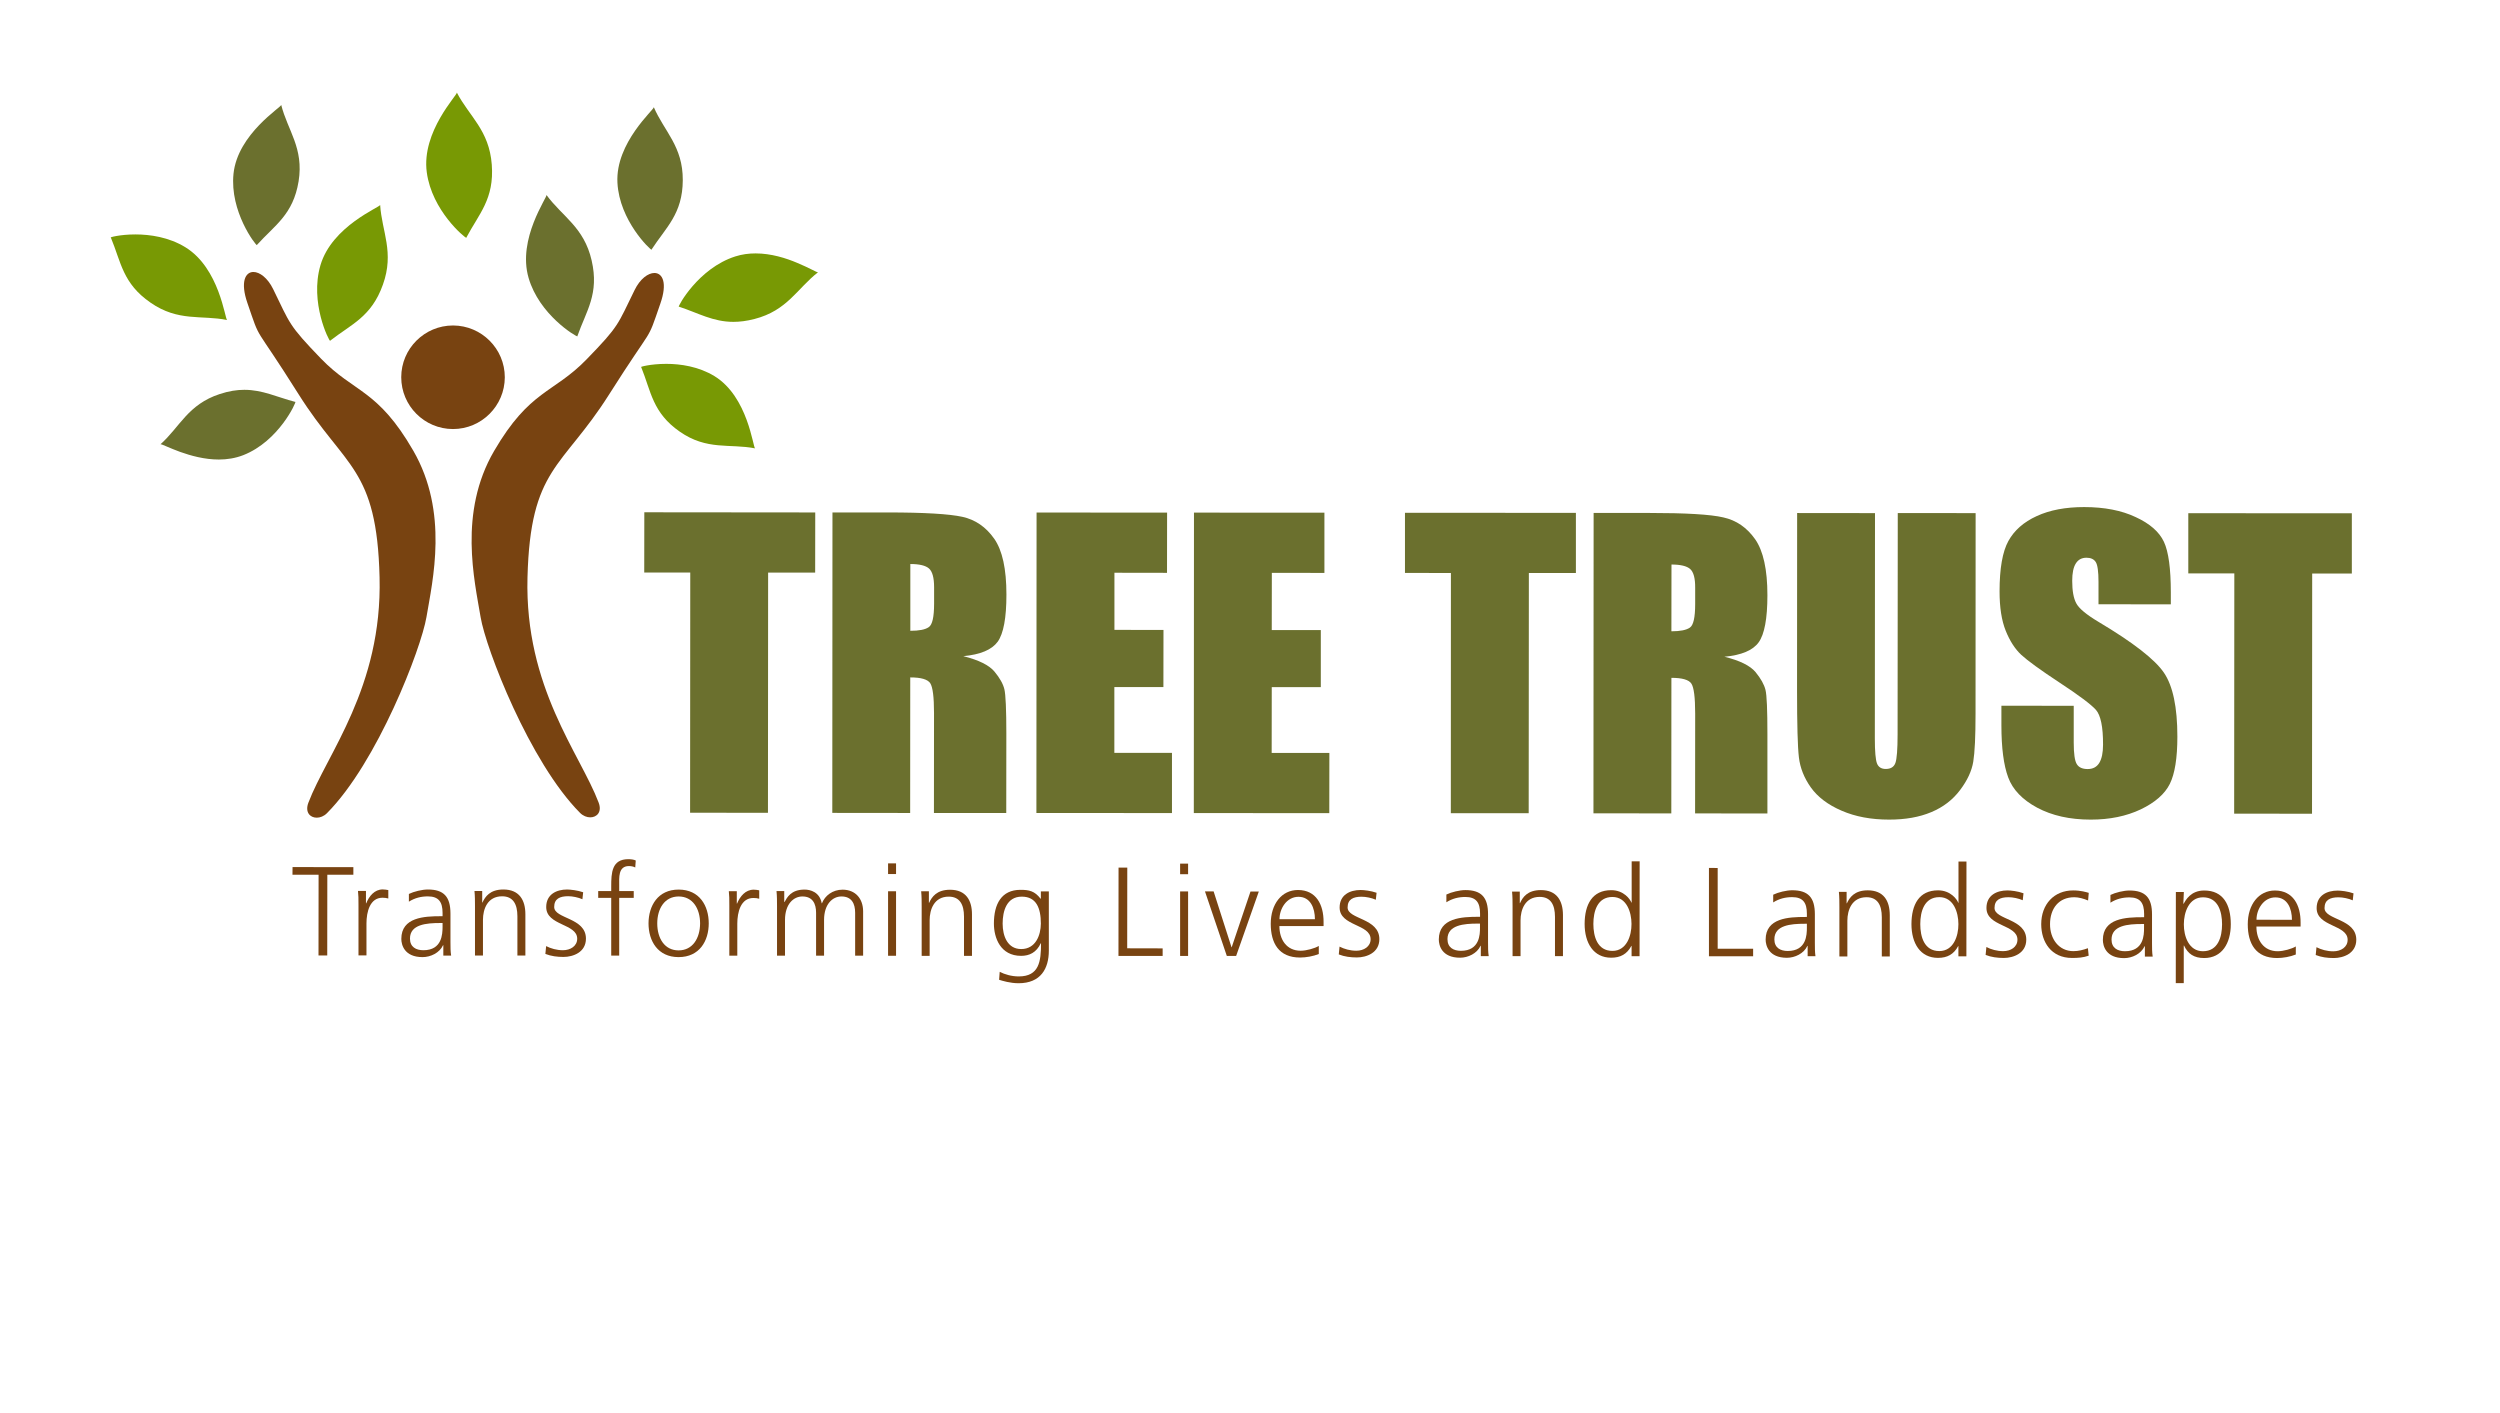 <?xml version="1.0" encoding="utf-8"?>
<!-- Generator: Adobe Illustrator 27.8.1, SVG Export Plug-In . SVG Version: 6.00 Build 0)  -->
<svg version="1.1" id="CutContour" xmlns="http://www.w3.org/2000/svg" xmlns:xlink="http://www.w3.org/1999/xlink" x="0px" y="0px"
	 viewBox="0 0 2976.4 1681.7" style="enable-background:new 0 0 2976.4 1681.7;" xml:space="preserve">
<style type="text/css">
	.st0{fill:#784311;}
	.st1{fill:#6B702E;}
	.st2{fill:#789904;}
</style>
<path class="st0" d="M301.7,323.8c-9.6,0-15.8,11.8-7.2,36.8c16.9,49.2,5.5,20.6,61,108.8c55.5,88.2,93.2,86.8,96.4,218
	c3.3,131.3-62.9,210.4-84.8,268.4c-4.2,11.3,2.1,17.7,10,17.7c4,0,8.5-1.7,12.1-5.3c60.1-60.4,112.2-196.1,118.5-233.4
	c7.4-43.9,26.7-124.9-15.7-198.3c-42.4-73.4-70.3-68.7-109.7-109.4c-39.3-40.7-36.7-41.3-57.2-83.1
	C318.6,330.8,309.1,323.8,301.7,323.8"/>
<path class="st0" d="M779.1,325c-7.4,0-17,6.9-23.5,20.2c-20.5,41.6-17.9,42.2-57.4,82.8c-39.5,40.6-67.4,35.9-110,109
	c-42.6,73.2-23.3,154-16,197.8c6.2,37.3,58.3,172.6,118.4,233c3.6,3.6,8.1,5.3,12.1,5.3c7.9,0,14.3-6.4,10-17.6
	c-21.9-58-88.1-136.9-84.7-267.9c3.4-131,41.1-129.5,96.8-217.4c55.7-87.9,44.3-59.4,61.3-108.5C794.9,336.8,788.8,325,779.1,325"/>
<path class="st0" d="M539.4,387.5c-34,0-61.7,27.6-61.7,61.6c0,34,27.6,61.7,61.6,61.7c34,0,61.6-27.6,61.7-61.6
	C601,415.2,573.4,387.6,539.4,387.5"/>
<path class="st1" d="M334.8,124.9c0.6,2.5-51.9,34.5-56.8,82c-4.6,45.1,26.4,85,27.9,85c0.1,0,0.1-0.1,0-0.3
	c21.2-23.5,43.1-36,49.6-75.7C361.9,176.2,342.4,155.2,334.8,124.9"/>
<path class="st1" d="M778.4,127.6c1,2.4-45.9,42.2-43.3,90c2.4,45.2,39.1,79.8,40.7,79.8c0.1,0,0.1-0.1-0.1-0.3
	c17.3-26.6,37-42.4,37.2-82.6C813.1,174.1,790.7,156.3,778.4,127.6"/>
<path class="st1" d="M650.6,232.1c1.5,2.2-34.9,52.1-21.3,98.7c12.7,43.9,56,69.7,58.2,69.7c0.1,0,0.1-0.1-0.1-0.3
	c10.6-30.2,26.2-50.2,17-90.1C695.3,270.3,669.3,257.8,650.6,232.1"/>
<path class="st1" d="M290.9,464.1c-8.8,0-18.3,1.4-29.2,5c-38,12.4-47.5,39.2-70.7,59.9c0.1-0.1,0.1-0.1,0.3-0.1
	c1.7,0,10.5,4.5,23.1,9.1c12.6,4.5,29,9.1,46.1,9.1c9.7,0,19.6-1.5,29.1-5.2c42.6-16.7,63.4-63.6,62.1-63.6c0,0-0.1,0.1-0.2,0.2
	C329.5,472.7,312.6,464.1,290.9,464.1"/>
<path class="st2" d="M161.2,279.1c-18.8,0-31.7,3.7-29.2,3.8c12.2,29.3,14,54.5,47.2,77.4c33.1,23,60.5,14.5,91.2,20.7
	c-2.5-0.5-8.9-61.7-49.8-86.7C201,282.3,178.6,279.1,161.2,279.1"/>
<path class="st2" d="M793.2,433.2c-19,0-32.3,3.8-29.8,3.9c11.8,29.1,13.4,54.2,45.9,76.8c32.4,22.6,59.5,14,89.7,19.9
	c-2.5-0.5-8.3-61.4-48.4-86C831.7,436.3,810.2,433.2,793.2,433.2"/>
<path class="st2" d="M899.6,301.7c-8,0-16.1,1-24.2,3.6c-44.3,14.2-68.7,60-67.3,60c0,0,0.1-0.1,0.2-0.2
	c23.1,7.6,40.5,18.1,64.9,18.1c7.5,0,15.7-1,25-3.4c39.3-10.1,50.9-36.4,75.8-55.7c0,0-0.1,0.1-0.2,0.1c-1.7,0-11-5.6-24.6-11.2
	C935.8,307.3,918.1,301.7,899.6,301.7"/>
<path class="st2" d="M452.6,244c0.1,2.6-57.4,25.1-71.1,71.8c-13,44.5,10.2,90.1,11.6,90.1c0.1,0,0.1-0.1,0-0.3
	c25.2-19.7,49.1-28.2,62.8-66.8C469.7,300.3,454.6,275.7,452.6,244"/>
<path class="st2" d="M543.9,110.2c1.2,2.4-42.3,46.4-35.8,94.9c6.1,45.8,45.4,78.1,47.2,78.1c0.1,0,0.1-0.1-0.1-0.3
	c15-28.4,33.4-45.9,30.3-86.9C582.4,154.9,558.6,138.5,543.9,110.2"/>
<polyline class="st1" points="970.6,610.1 767.1,609.9 767,681.6 821.8,681.6 821.6,967.6 914.3,967.7 914.5,681.7 970.5,681.7 
	970.6,610.1 "/>
<path class="st1" d="M1083.8,751l0-79.5c10.8,0,18.2,1.8,22.2,5.3c4,3.5,6.1,10.9,6.1,22.3l0,19.6c0,15.8-2.1,25.1-6.3,27.9
	C1101.6,749.6,1094.3,751,1083.8,751 M1056.8,610.1l-65.7,0l-0.2,357.7l92.7,0.1l0.1-161.4c12.9,0,20.7,2.3,23.8,6.9
	c3,4.6,4.5,16.4,4.5,35.6l-0.1,118.9l86.1,0l0.1-94.3c0-28.9-0.8-46.5-2.3-52.9c-1.5-6.4-5.5-13.5-11.8-21.1
	c-6.3-7.6-18.7-13.8-37.1-18.4c20.3-1.9,33.9-7.6,40.9-17.2c6.9-9.6,10.4-28.3,10.4-56.1c0-30.5-4.8-52.7-14.6-66.6
	c-9.8-13.9-22.4-22.6-37.9-26C1130.2,611.9,1100.6,610.1,1056.8,610.1"/>
<polyline class="st1" points="1389.5,610.3 1234.1,610.2 1233.9,967.9 1395.3,968 1395.3,896.3 1326.7,896.3 1326.7,818 1385.1,818 
	1385.2,750 1326.8,749.9 1326.8,681.9 1389.4,682 1389.5,610.3 "/>
<polyline class="st1" points="1576.8,610.4 1421.5,610.3 1421.3,968 1582.6,968.1 1582.7,896.4 1514,896.4 1514.1,818.1 
	1572.5,818.1 1572.5,750.1 1514.1,750.1 1514.2,682 1576.8,682.1 1576.8,610.4 "/>
<polyline class="st1" points="1876.2,610.6 1672.7,610.5 1672.7,682.1 1727.4,682.2 1727.3,968.2 1820,968.2 1820.2,682.2 
	1876.2,682.2 1876.2,610.6 "/>
<path class="st1" d="M1989.9,751.6l0.1-79.5c10.8,0,18.2,1.8,22.2,5.3c4,3.5,6.1,10.9,6,22.3l0,19.6c0,15.8-2.1,25.1-6.3,27.9
	C2007.8,750.1,2000.4,751.6,1989.9,751.6 M1963,610.7l-65.7,0l-0.2,357.6l92.7,0.1l0.1-161.4c12.8,0,20.8,2.3,23.8,6.9
	c3,4.6,4.5,16.4,4.5,35.6l-0.1,118.9l86.1,0.1l0-94.3c0-28.9-0.7-46.5-2.3-52.9c-1.6-6.4-5.5-13.4-11.8-21.1
	c-6.3-7.6-18.7-13.8-37.1-18.3c20.3-1.9,33.9-7.6,40.8-17.2c6.9-9.6,10.4-28.3,10.4-56.1c0-30.5-4.9-52.7-14.6-66.6
	c-9.8-13.9-22.4-22.6-37.9-26C2036.4,612.4,2006.8,610.7,1963,610.7"/>
<path class="st1" d="M2352.1,610.9l-92.7-0.1l-0.2,263.6c0,17.8-0.9,29.1-2.6,33.9c-1.7,4.8-5.6,7.2-11.5,7.2
	c-5.2,0-8.7-2.2-10.4-6.5c-1.7-4.3-2.6-14.3-2.6-29.9l0.2-268.2l-92.7-0.1l-0.1,211.5c0,40.3,0.7,66.8,2.2,79.4
	c1.5,12.6,6.2,24.5,14.3,35.9c8.1,11.3,20.3,20.6,36.6,27.6c16.3,7.1,35.2,10.6,56.5,10.6c19.3,0,36-2.9,50.2-8.9
	c14.2-5.9,25.6-14.7,34.3-26.3c8.7-11.5,13.9-22.8,15.7-33.8c1.8-11,2.7-30,2.7-57.1L2352.1,610.9"/>
<path class="st1" d="M2481.3,603.7c-22,0-40.8,3.5-56.4,10.7c-15.6,7.1-26.8,17-33.8,29.7c-7,12.7-10.5,32.7-10.5,60
	c0,19,2.4,34.6,7.3,46.8c4.9,12.2,11.1,21.8,18.5,28.7c7.5,6.9,22.7,18,45.8,33.2c23,15.1,37.4,25.9,43.2,32.4
	c5.6,6.5,8.5,20.3,8.4,41.4c0,9.6-1.5,16.8-4.5,21.7c-3,4.9-7.6,7.3-13.8,7.3c-6.2,0-10.5-1.9-12.9-5.8c-2.5-3.9-3.7-12.4-3.7-25.9
	l0-43.6l-86.1-0.1l0,23.4c0,26.8,2.7,47.5,8.1,62c5.4,14.6,17,26.6,34.5,36c17.6,9.4,38.8,14.2,63.7,14.2c22.7,0,42.5-4.1,59.6-12.2
	c17.1-8.2,28.6-18.3,34.6-30.3c6-12.1,9-30.8,9-56.3c0-35-5.3-60.4-16-76.1c-10.7-15.8-36.7-36-78-60.6
	c-14.4-8.6-23.1-15.9-26.3-21.9c-3.3-6-4.9-15-4.9-26.9c0-9.3,1.4-16.1,4.3-20.7c2.9-4.6,7.1-6.8,12.7-6.8c5.1,0,8.8,1.7,11,5.1
	c2.2,3.4,3.3,11.3,3.3,23.7l0,26.6l86.1,0.1l0-14.1c0-28.4-2.7-48.5-8.2-60.3c-5.5-11.8-16.7-21.7-33.7-29.5
	C2525.9,607.7,2505.4,603.7,2481.3,603.7"/>
<polyline class="st1" points="2800,611.1 2605.3,611 2605.3,682.7 2660.1,682.7 2659.9,968.7 2752.6,968.8 2752.8,682.8 2800,682.8 
	2800,611.1 "/>
<g>
	<polyline class="st0" points="420.7,1032.4 348.3,1032.3 348.2,1041.4 379.3,1041.4 379.2,1137.5 389.6,1137.5 389.7,1041.4 
		420.7,1041.4 420.7,1032.4 	"/>
	<path class="st0" d="M455.7,1058.9c-9.8,0-16.3,8-19.7,16.6l-0.3,0l0-14.8h-9.5c0.6,5.5,0.6,8.7,0.6,17.2l0,59.6h9.5l0-38
		c0-13.8,4.1-30.7,19.1-30.7c2.4,0,5,0.3,6.9,0.9l0-10C460.7,1059.4,458,1058.9,455.7,1058.9"/>
	<path class="st0" d="M504.1,1131.3c-8.8,0-16-3.8-16-13.9c0-16.9,19.6-18.5,36.1-18.5h2.7v4.7
		C526.8,1111.9,526.4,1131.3,504.1,1131.3 M509.4,1059c-6.8,0-16.7,2.4-22.6,5.3l0,9.2c7.1-4.5,14.6-6.3,22.6-6.3
		c12.8,0,17.5,6.6,17.5,19.7l0,3.9h-1.8c-19.9,0-47.3,1.2-47.3,27c0,6.9,3.5,21.7,25.3,21.7c9.5,0,20.2-5,24.4-14.2h0.3v12.4h9.3
		c-0.8-5.3-0.8-9.9-0.8-16.1l0-33.9C536.3,1067.6,528.4,1059,509.4,1059"/>
	<path class="st0" d="M599.3,1059c-16,0-21.7,8.6-24.9,15.5l-0.3,0l0-13.7l-9.2,0c0.6,6.2,0.6,12.2,0.6,18.1l0,58.7l9.5,0l0-42.5
		c0-12.8,5.4-28,22.8-28c13.1,0,18.2,9.4,18.2,23.8l0,46.7h9.5l0-49.1C625.5,1071.7,618.3,1059,599.3,1059"/>
	<path class="st0" d="M675.3,1059c-12.7,0-25,5.7-25,20.9c0,22.3,36.9,19.5,36.9,37.7c0,8.7-8,13.7-17,13.7c-7.4,0-14.3-2-20-4.9
		l-0.9,9.3c6.8,2.7,14.2,3.6,21.5,3.6c11.6,0,26.8-5.6,26.8-21.8c0-25.2-37.8-23.4-37.8-37.7c0-9.8,6.8-12.8,16.6-12.8
		c5.3,0,12,1.4,17,3.6l0.9-8.3C687.4,1059.9,679.3,1059.1,675.3,1059"/>
	<path class="st0" d="M748.1,1022.9c-19.8,0-20.4,16.3-20.4,32.4v5.6l-15.5,0l0,8.1l15.5,0l0,68.7l9.5,0l0-68.7l17.3,0l0-8.1
		l-17.3,0l0-6.6c0-9.2-1.4-23.2,11.6-23.2c2.7,0,5.6,0.6,7.5,1.7l0.6-8.3C755.1,1023.4,751.1,1022.9,748.1,1022.9"/>
	<path class="st0" d="M807.9,1131.5c-16.6,0-25.4-14.3-25.4-32.1c0-17.8,8.9-32.1,25.5-32.1c16.6,0,25.5,14.3,25.5,32.1
		C833.4,1117.2,824.5,1131.5,807.9,1131.5 M808,1059.1c-24.8,0-35.8,19.3-35.9,40.2c0,20.9,11,40.2,35.8,40.2
		c24.9,0,35.9-19.3,35.9-40.2C843.8,1078.4,832.8,1059.1,808,1059.1"/>
	<path class="st0" d="M897.3,1059.2c-9.8,0-16.3,8-19.8,16.6l-0.3,0l0-14.8l-9.5,0c0.6,5.6,0.6,8.7,0.6,17.2l0,59.6l9.5,0l0-38
		c0-13.9,4.1-30.7,19.2-30.7c2.4,0,5,0.3,6.9,0.9l0-10C902.3,1059.6,899.6,1059.2,897.3,1059.2"/>
	<path class="st0" d="M1003.2,1059.2c-12,0-21.1,7.2-24.6,16.2l-0.3,0c-2.4-13.4-13.6-16.3-20.4-16.3c-16.4,0-20.9,9.6-23.9,14.9
		l-0.3-0.2l0-12.9h-9.2c0.6,6.2,0.6,12.2,0.6,18.1l0,58.8h9.5l0-42.5c0-19.1,10.3-28,20.7-28c12.2,0,16.3,8.6,16.3,19.4l0,51.1
		l9.5,0l0-42.5c0-19.1,10.3-28,20.7-28c12.2,0,16.3,8.6,16.3,19.4l0,51.1l9.5,0l0-52.9C1027.5,1070.1,1018.7,1059.3,1003.2,1059.2"
		/>
	<path class="st0" d="M1066.8,1061.1l-9.5,0l0,76.8h9.5L1066.8,1061.1 M1066.8,1027.9l-9.5,0l0,12.7l9.5,0L1066.8,1027.9"/>
	<path class="st0" d="M1131.1,1059.3c-16,0-21.7,8.6-24.9,15.5h-0.3l0-13.7l-9.2,0c0.6,6.2,0.6,12.2,0.6,18.1l0,58.8h9.5l0-42.5
		c0-12.8,5.4-28,22.7-28c13.1,0,18.2,9.4,18.2,23.8l0,46.7h9.5l0-49.1C1157.3,1072,1150.1,1059.3,1131.1,1059.3"/>
	<path class="st0" d="M1215.8,1129.9c-16.1,0-22.1-15.2-22.1-30.3c0-14.9,4.7-32.1,22.8-32.1c17.3,0,22.7,13.6,22.7,32.1
		C1239.1,1113.6,1232.9,1129.9,1215.8,1129.9 M1214.9,1059.4c-22.6,0-31.6,16.9-31.6,40.2c0,17,7.8,38.4,32.4,38.4
		c9.8,0,18.2-3.9,23.4-15h0.3c0,21.7-2.2,39.5-26.6,39.5c-8.3,0-16.7-2.4-22.6-5.5l-0.7,9.5c3.9,1.2,13.1,4.1,23.2,4.1
		c26.4,0,36-17.5,36-38.8l0-70.5l-9.5,0l0,8.7l-0.3,0C1231.8,1060.7,1225.1,1059.4,1214.9,1059.4"/>
	<polyline class="st0" points="1342.1,1032.9 1331.7,1032.9 1331.6,1138.1 1384.2,1138.1 1384.2,1129.1 1342,1129 1342.1,1032.9 	
		"/>
	<path class="st0" d="M1414.5,1061.3l-9.5,0l0,76.8h9.5L1414.5,1061.3 M1414.5,1028.2l-9.5,0l0,12.6l9.5,0L1414.5,1028.2"/>
	<polyline class="st0" points="1498.7,1061.4 1488.8,1061.4 1466.4,1127.8 1466.2,1127.8 1444.9,1061.3 1434.6,1061.3 
		1460.6,1138.1 1471.7,1138.1 1498.7,1061.4 	"/>
	<path class="st0" d="M1523.3,1094.4c0-12.7,8.6-26.7,22.6-26.7c14.2,0,19.6,13.3,19.6,26.7L1523.3,1094.4 M1545.3,1059.6
		c-19.4,0-32.4,16.7-32.4,40.2c0,23,9.5,40.2,34.9,40.2c7.1,0,15.7-1.5,22.3-4.2v-9.6c-4.6,2.8-14.6,5.7-21.6,5.7
		c-16.6,0-25.3-13.1-25.3-29.4l52.6,0v-4.8C1575.9,1077.1,1567,1059.6,1545.3,1059.6"/>
	<path class="st0" d="M1619.9,1059.6c-12.7,0-25,5.7-25,20.9c0,22.3,36.9,19.4,36.9,37.7c0,8.7-8,13.7-17,13.7c-7.4,0-14.3-2-20-4.9
		l-0.9,9.3c6.8,2.7,14.2,3.6,21.5,3.6c11.6,0,26.8-5.6,26.8-21.8c0-25.2-37.8-23.4-37.8-37.7c0-9.8,6.8-12.8,16.6-12.8
		c5.3,0,12,1.4,17,3.6l0.9-8.3C1632.1,1060.5,1623.9,1059.6,1619.9,1059.6"/>
	<path class="st0" d="M1739.3,1132c-8.7,0-16-3.8-16-13.9c0-16.9,19.6-18.5,36-18.5l2.7,0l0,4.7
		C1762.1,1112.6,1761.6,1132,1739.3,1132 M1744.6,1059.7c-6.8,0-16.7,2.4-22.6,5.3v9.2c7.1-4.5,14.6-6.3,22.6-6.3
		c12.8,0,17.5,6.6,17.5,19.7l0,3.9l-1.8,0c-19.9,0-47.3,1.2-47.3,27c0,6.9,3.4,21.7,25.3,21.7c9.5,0,20.2-5,24.4-14.2h0.3l0,12.3
		l9.4,0c-0.8-5.3-0.8-9.9-0.8-16.1l0-33.9C1771.6,1068.3,1763.6,1059.7,1744.6,1059.7"/>
	<path class="st0" d="M1834.5,1059.7c-16,0-21.7,8.6-24.8,15.5l-0.3,0l0-13.7h-9.2c0.6,6.2,0.6,12.2,0.6,18.1l0,58.7h9.5l0-42.5
		c0-12.8,5.4-28,22.8-28c13.1,0,18.2,9.4,18.2,23.8l0,46.7l9.5,0l0-49.1C1860.7,1072.4,1853.5,1059.7,1834.5,1059.7"/>
	<path class="st0" d="M1919.7,1132.1c-18,0-22.7-17.2-22.7-32.1c0-14.9,4.7-32.1,22.7-32.1c16.9,0,22.7,18.1,22.7,32.1
		C1942.5,1114,1936.6,1132.1,1919.7,1132.1 M1952.1,1025.5l-9.5,0l0,49.1l-0.3,0c-1.4-3.8-8.9-14.8-24-14.8
		c-22.6,0-31.6,16.9-31.7,40.2c0,22.8,10.6,40.2,31.6,40.2c11,0,18.8-4.2,24-14l0.3,0v12.2l9.5,0L1952.1,1025.5"/>
	<polyline class="st0" points="2045,1033.4 2034.6,1033.3 2034.6,1138.5 2087.2,1138.5 2087.2,1129.5 2045,1129.5 2045,1033.4 	"/>
	<path class="st0" d="M2128.4,1132.2c-8.7,0-15.9-3.8-15.9-13.9c0-16.9,19.6-18.5,36-18.5l2.7,0v4.7
		C2151.2,1112.8,2150.8,1132.2,2128.4,1132.2 M2133.7,1059.9c-6.8,0-16.7,2.4-22.6,5.3v9.2c7-4.5,14.6-6.3,22.6-6.3
		c12.8,0,17.5,6.6,17.5,19.7v3.9h-1.8c-19.9,0-47.3,1.2-47.3,26.9c0,6.9,3.5,21.7,25.3,21.7c9.5,0,20.2-5,24.4-14.2l0.3,0l0,12.3
		h9.3c-0.7-5.3-0.7-9.9-0.7-16.1l0-33.9C2160.7,1068.5,2152.7,1059.9,2133.7,1059.9"/>
	<path class="st0" d="M2223.7,1060c-16,0-21.7,8.6-24.9,15.5l-0.3,0l0-13.7l-9.2,0c0.6,6.2,0.6,12.2,0.6,18.1l0,58.8h9.5l0-42.5
		c0-12.8,5.4-28,22.8-28c13.1,0,18.2,9.4,18.2,23.8l0,46.7l9.5,0l0-49.1C2249.9,1072.6,2242.7,1060,2223.7,1060"/>
	<path class="st0" d="M2308.9,1132.3c-18.1,0-22.7-17.2-22.7-32.1c0-14.9,4.7-32.1,22.7-32.1c16.9,0,22.7,18.1,22.7,32.1
		C2331.7,1114.3,2325.8,1132.3,2308.9,1132.3 M2341.2,1025.7h-9.5l0,49.1l-0.3,0c-1.3-3.8-8.9-14.8-24-14.8
		c-22.6,0-31.6,16.9-31.7,40.2c0,22.8,10.5,40.2,31.6,40.2c11,0,18.8-4.2,24-14h0.3l0,12.2l9.5,0L2341.2,1025.7"/>
	<path class="st0" d="M2390,1060.1c-12.7,0-25,5.7-25,20.9c0,22.3,36.9,19.5,36.9,37.7c0,8.8-8,13.7-17,13.7c-7.4,0-14.3-2-20-4.9
		l-0.9,9.4c6.8,2.7,14.2,3.6,21.6,3.6c11.6,0,26.8-5.6,26.8-21.8c0-25.2-37.8-23.4-37.8-37.7c0-9.8,6.8-12.8,16.6-12.8
		c5.3,0,12.1,1.4,17,3.6l0.9-8.3C2402.2,1061,2394.1,1060.1,2390,1060.1"/>
	<path class="st0" d="M2468.2,1060.1c-22.8,0-38,16.6-38,40.2c0,21.4,12,40.2,36.7,40.2c7.2,0,13.3-0.4,19.8-2.7l-0.9-8.9
		c-5.8,2.1-11.3,3.5-17.3,3.5c-17.4,0-27.9-14.7-27.8-32.1c0-18.7,10.4-32.1,28.9-32.1c5.1,0,11.3,1.7,16.4,3.9l0.8-9.1
		C2484,1062.2,2477.4,1060.1,2468.2,1060.1"/>
	<path class="st0" d="M2529.9,1132.5c-8.7,0-16-3.8-16-13.9c0-16.9,19.6-18.5,36-18.5l2.7,0v4.7
		C2552.7,1113.1,2552.2,1132.5,2529.9,1132.5 M2535.2,1060.2c-6.8,0-16.7,2.4-22.6,5.3l0,9.2c7.1-4.5,14.6-6.3,22.6-6.3
		c12.8,0,17.5,6.6,17.5,19.7l0,3.9l-1.8,0c-19.9,0-47.3,1.2-47.3,27c0,6.9,3.4,21.7,25.3,21.7c9.5,0,20.2-5,24.4-14.2l0.3,0v12.4
		l9.3,0c-0.8-5.3-0.8-9.9-0.8-16.1l0-33.9C2562.2,1068.8,2554.2,1060.2,2535.2,1060.2"/>
	<path class="st0" d="M2622.7,1132.5c-16.9,0-22.8-18.1-22.7-32.1c0-14,5.9-32.1,22.8-32.1c18.1,0,22.7,17.2,22.7,32.1
		C2645.5,1115.4,2640.8,1132.5,2622.7,1132.5 M2624.3,1060.2c-16.3,0-22.1,11.6-24.6,15.8h-0.3l0.6-14l-9.5,0l-0.1,108.5l9.5,0
		l0-44.8l0.3,0c4.7,10,11.9,14.9,24,14.9c21.1,0,31.7-17.4,31.7-40.2C2655.9,1077.1,2646.9,1060.2,2624.3,1060.2"/>
	<path class="st0" d="M2686.5,1095c0-12.7,8.6-26.7,22.6-26.6c14.2,0,19.6,13.3,19.6,26.7L2686.5,1095 M2708.5,1060.2
		c-19.4,0-32.4,16.7-32.4,40.2c0,23,9.5,40.2,34.9,40.2c7.1,0,15.6-1.5,22.3-4.2l0-9.6c-4.6,2.8-14.6,5.7-21.6,5.7
		c-16.6,0-25.3-13.1-25.3-29.4l52.6,0l0-4.8C2739.1,1077.8,2730.2,1060.3,2708.5,1060.2"/>
	<path class="st0" d="M2783.1,1060.3c-12.7,0-25,5.7-25,20.9c0,22.3,36.9,19.5,36.9,37.7c0,8.8-8,13.7-17.1,13.7
		c-7.4,0-14.3-2-20-4.9l-0.9,9.3c6.8,2.7,14.1,3.6,21.5,3.6c11.6,0,26.8-5.6,26.8-21.8c0-25.2-37.8-23.4-37.8-37.7
		c0-9.8,6.8-12.8,16.6-12.8c5.3,0,12,1.4,17,3.6l0.9-8.3C2795.3,1061.2,2787.2,1060.3,2783.1,1060.3"/>
</g>
</svg>

